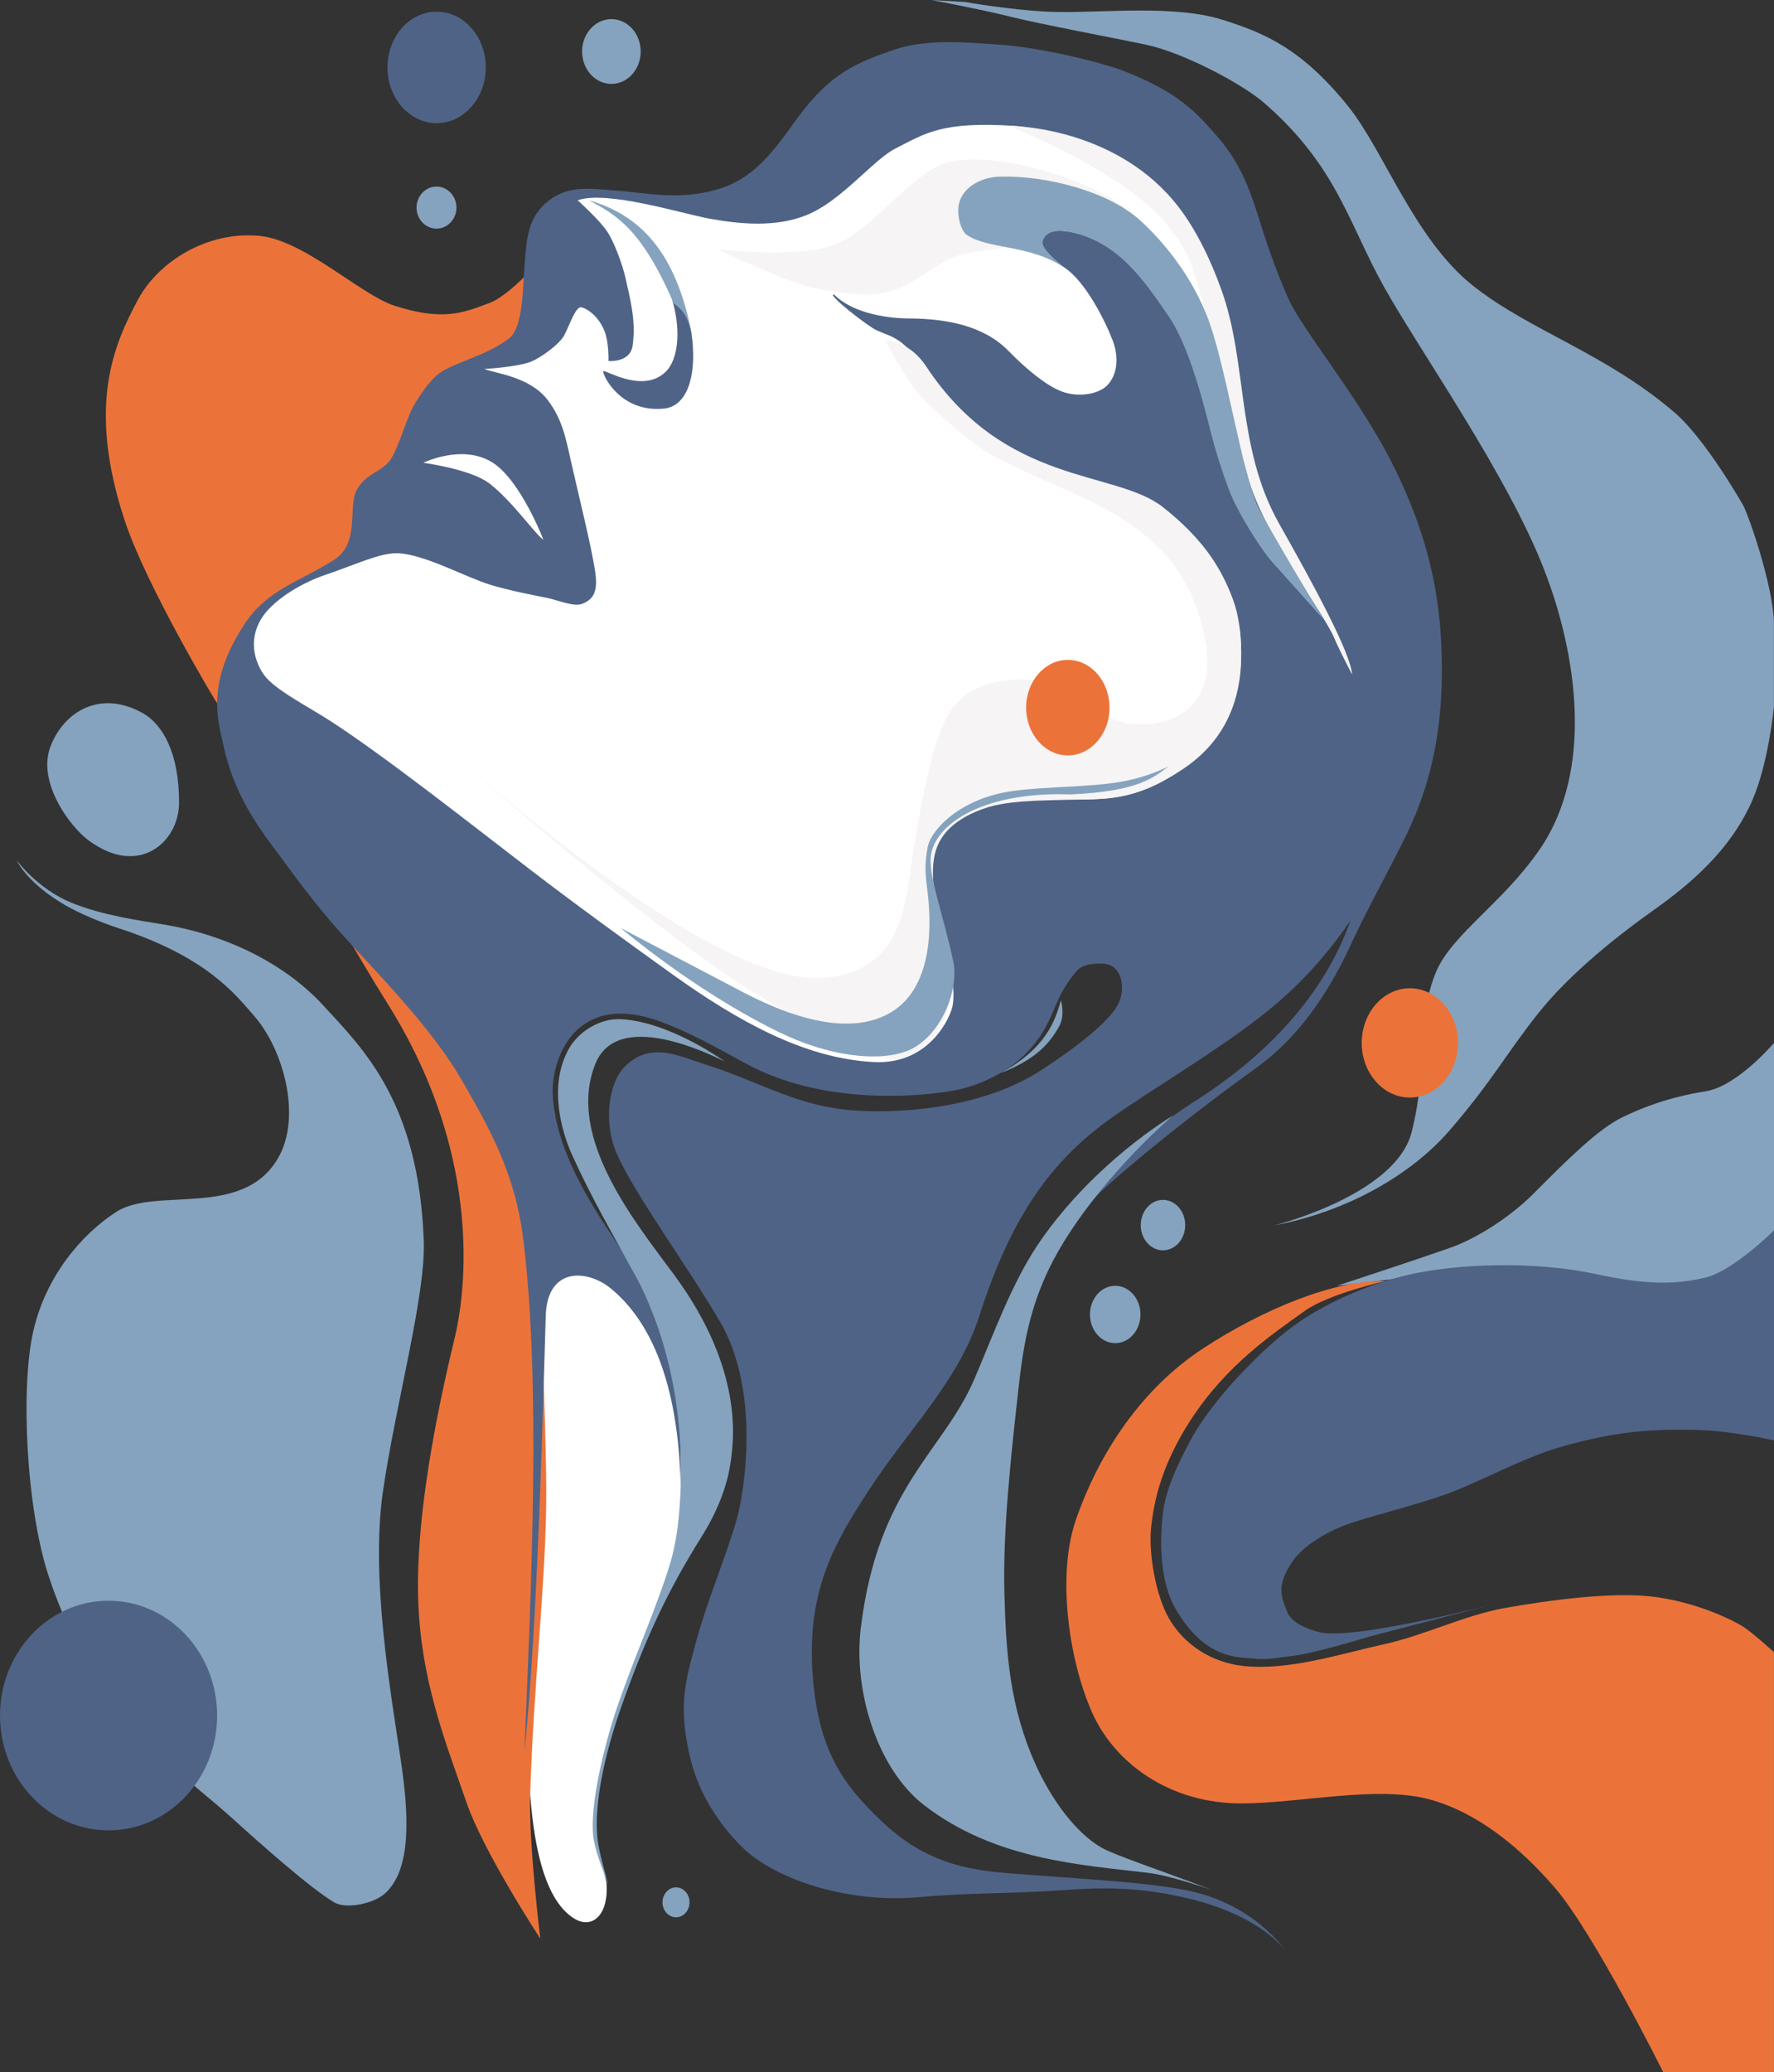 <?xml version="1.0" encoding="UTF-8"?>
<svg id="Layer_2" data-name="Layer 2" xmlns="http://www.w3.org/2000/svg" viewBox="0 0 380.77 444.5">
  <rect x="0" y="0" width="380.77" height="444.5" fill="#333333" stroke="none"/>
  <defs>
    <style>
      .cls-1 {
        fill: #fff;
      }

      .cls-1, .cls-2, .cls-3, .cls-4, .cls-5 {
        fill-rule: evenodd;
      }

      .cls-2 {
        fill: #4f6386;
      }

      .cls-3 {
        fill: #85a3be;
      }

      .cls-4 {
        fill: #eb733a;
      }

      .cls-5 {
        fill: #f6f4f4;
      }
    </style>
  </defs>
  <g id="Layer_1-2" data-name="Layer 1">
    <g id="Layer_1-2" data-name="Layer 1-2">
      <g>
        <path class="cls-1" d="M120.24,266.72l-6.47,15.75-.37,72.64c-.5,23.86-.45,49.86,9.77,56.36,3.89,2.47,7.58-.65,7-7.72l-2.74-11.11,2.13-15.96,6.64-19.77,12.03-28.48-2.22-43.83-25.78-17.89h0Z"/>
        <path class="cls-3" d="M145.1,404.83c1.6,0,2.9,1.44,2.9,3.21s-1.3,3.21-2.9,3.21-2.9-1.44-2.9-3.21,1.3-3.21,2.9-3.21h0Z"/>
        <path class="cls-3" d="M7.15,285.51c-2.77,12.07-1.55,38.03,3.33,52.67,10.24,30.73,28.23,41.75,39.11,51.6,6.27,5.67,16.99,15.22,22.14,18.27,2.59,1.53,8.37.24,10.71-1.75,6.09-5.17,5.25-17.56,3.6-28.66-2.11-14.27-6.55-39.13-3.85-57.69,2.74-18.85,9.17-42,8.77-53.67-1.04-29.85-13.04-41.35-21.67-50.72-7.61-8.26-19.68-14.86-34.21-17.27-5.02-.84-13.05-1.91-19.8-4.68-7.26-2.98-11.69-9.07-11.69-9.07,0,0,2.08,4.84,10.57,9.71,2.86,1.63,7.2,3.51,11.41,4.88,18.9,6.17,24.97,14.22,28.89,18.67,6.46,7.34,10.31,21.75,5.27,30.53-7.6,13.25-26.3,6.09-34.84,11.65-7.43,4.83-15.04,13.75-17.74,25.53h0Z"/>
        <path class="cls-3" d="M10.79,160.26c-2.78,7.44,4.04,16.86,8.15,19.94,10.81,8.1,19.46.46,19.49-7.98.04-10.5-3.41-16.82-7.83-19.28-9.02-5.03-16.92-.41-19.82,7.32h0Z"/>
        <path class="cls-4" d="M29.73,64.06c-5.25,9.73-11.17,22.83-2.92,47.72,4.6,13.86,19.43,38.66,19.79,39.06s21.86,40.88,36.76,64.71c22.72,36.35,15.12,67.76,14.16,71.75-4.37,18.08-7.66,36.68-7.81,51.76-.2,20.02,6.01,34.69,10.39,47.48,3.65,10.68,15.87,29.29,15.87,29.29,0,0-2.51-20.53-2.18-30.84.8-24.25,3.16-43.52,3.44-61.85.25-16.65-2.14-63.96-2.14-63.96l-24.1-59.78,19.78-105.17,7.71-41.46s-8.01,10.18-13.47,12.24c-5.65,2.13-10.02,3.9-20.41.54-7.12-2.3-19.25-13.98-28.81-14.94-11.43-1.15-21.86,5.69-26.05,13.46h0Z"/>
        <path class="cls-2" d="M233.78,258.51c-.49-.97,16.44-15.35,33.84-28,2.91-2.11,13.21-8.35,21.99-27.2,3.44-7.4,5.64-11.24,11.22-22.13,5.94-11.59,9.61-24.67,8.43-44.7-.81-13.76-4.74-25.91-10.61-37.42-6.42-12.6-16.64-25.25-21.08-32.96-1.4-2.44-4.36-9.64-6.95-17.95-2-6.42-3.98-12.67-9.13-18.63-4.86-5.63-8.65-9.66-19.86-14.13-5.43-2.17-18.84-5.23-26.43-5.76-7.88-.55-16.34-1.42-23.66,1.16-7.32,2.59-13.15,4.66-20.24,14.36-4.38,6-8.64,12.39-15.81,14.97-8.98,3.23-17.26,1.14-23.26.75-4.95-.32-9.92-1.32-14.4,2.12-4.59,3.53-4.72,8.15-5.17,13-.48,5.18-.21,14.23-3.48,16.67-4.54,3.4-9.47,4.38-13.9,6.77-2.28,1.23-4.34,4.09-6.06,6.86-1.93,3.1-2.98,7.83-5,11.65-1.77,3.34-5.32,3.18-7.54,6.96-2.22,3.77.81,11.49-5.02,15.22-7.11,4.54-14.27,6.27-19.18,13.75-8.44,12.87-5.63,20.82-4.52,26,1.33,6.18,3.94,12.76,9.82,20.63,4.83,6.47,9.35,13.04,16.35,20.7,7.31,8.01,18.59,19.46,24.85,30.27,6.11,10.54,11.63,20.22,13.38,34.67,3.7,30.62,1.77,72.55.19,109.56,2.96-27.47,4.12-79.08,4.59-93.51.34-10.51,8.94-9.96,14.01-5.78,10.78,8.88,14.59,25.27,14.96,42.49.42-19.21-1.79-31.85-12.74-50.73-2.61-4.51-13.84-18.62-14.72-33.08-.49-7.95,4.89-22.75,23.24-15.91,6.4,2.39,11.01,5.06,18.53,9.12,15.11,8.15,34.53,7.37,44.39,5.6,5.1-.92,11.35-3.78,15.37-7.9,6.49-6.67,5.4-11.35,10.81-17.59,1.28-1.47,2.89-1.71,5.39-1.73,4.74-.04,5.27,5.71,3.54,8.87-2.89,5.3-14.99,13.02-15.19,13.17-12.18,8.52-29.22,10.11-40.25,9.54-13.21-.68-20.29-5.88-33.58-10.11-5.47-1.74-11.59-4.88-17.03.88-3.02,3.21-4.66,11.51-1.29,18.87,3.99,8.73,14.77,23.38,21.92,35.52,6.98,11.86,6.49,28.59,4.26,39.85-1.36,6.85-6.72,19.03-9.44,29.18-2.13,7.97-3.98,13.52-.99,25.33,1.79,7.04,5.95,13.4,10.78,18.25,6.84,6.87,22.48,12.34,38.28,10.89,10.38-.96,20.25-.7,31.21-1.52,8.6-.64,16.16-.56,25.8,1.65,16.41,3.76,21.52,11.41,21.52,11.41,0,0-6.68-10.23-21.52-13.06-8.98-1.71-21.11-2.29-32.03-3.16-10.23-.82-21.57-.63-32.9-11.37-7.71-7.31-13.65-14.39-14.99-30.95-1.49-18.36,4.39-28.62,12.02-40.3,8.58-13.13,19.22-23.41,23.64-37.19,6.81-21.23,15.26-33.35,28.6-42.78,9.92-7.01,26.28-16.37,36.54-25.5,5.56-4.94,10.52-10.71,14.58-16.69-4.86,13.8-15.55,27.51-33.93,39.09-10.63,6.73-16.81,14.4-22.14,21.95h0Z"/>
        <path class="cls-1" d="M123.97,42.96c6.28-2.2,22.35,2.85,28.26,3.93,6.64,1.21,14.29,1.92,20.9-.76,7.54-3.06,14.27-11.85,19.06-14.27,6.58-3.34,9.94-5.84,25.49-4.86,11.63.73,27.63,12.26,27.63,12.26l13.78,15.4.03,22.04s-2.79-.8-5.76-6.62c-4.68-9.18-14.56-19.29-24.6-20.5-5.69-.68-7.85,2.58-.11,7.93,4.47,3.1,8.62,11.4,10.19,15.56,1.4,3.7.95,7.42-1.22,9.62-1.82,1.83-6.1,2.66-9.78,1.26-3.5-1.33-7.98-5.19-11.36-8.66-5.4-5.54-13.53-6.94-21.38-6.98-5.58-.03-12.46-1.45-16.11-5.16-1.66-.13,7.3,6.88,9.23,7.73,4.15,1.83,6.29,1.33,13.27,13.33,2.84,4.88,9.83,13.27,24.26,17.15,9.11,2.44,15.09,2.91,19.74,5.22,5.4,2.69,7.83,5.71,7.88,5.75,4.6,3.71,10.41,11.92,12.08,18.93,1.67,7.01,1.25,16.12-2.06,22.63-3.06,6.02-8.65,11.17-14.48,13.99-6.04,2.92-10.17,3.92-21.9,3.56-14.03-.43-23.23,3.78-25.79,9.98-3.79,9.18,4.67,25.41,3.28,34.13-.42,2.66-5.05,12.82-16.85,12.26-15.01-.71-29.53-8.96-43.21-18.74-8.9-6.37-20.43-14.72-30.46-22.4-12.09-9.26-30.87-24.09-42.84-31.88-4.92-3.2-12.24-6.86-14.52-10.09-1.37-1.94-3.7-6.73-.55-11.96,2.2-3.66,8.03-7.5,13.86-9.47,6.46-2.18,11.69-4.75,15.47-4.6,5.75.22,14.62,5.19,19.91,6.78,4.03,1.21,8.68,2.11,12,2.77,2.54.51,5.87,2.02,7.67,1.29,2.13-.87,3.37-2.23,2.83-6.44-.67-5.19-3.95-18.19-5.34-24.49-1.07-4.89-1.89-8.77-4.87-12.72-3.83-5.08-11.1-5.71-13.65-6.71,0,0,7.3-.43,10.15-1.62,1.91-.8,5.95-3.62,7-5.6,1.25-2.37,2.45-6.25,3.69-6.01,1.24.25,3.75,1.93,5,5.2.95,2.48.81,6.31.81,6.31,0,0,4.65.44,5.19-3.3.75-5.24-.49-9.82-1.52-14.45-.58-2.61-2.29-7.48-3.89-9.94-1.63-2.51-6.38-6.77-6.38-6.77h0ZM144.26,64.29c1.67,5.38,1.78,12.57-1.54,15.61-5.06,4.64-13.31-.99-13.26-.24.08,1.29,3.99,8.88,13.06,7.98,4.64-.46,6.96-6.19,6.08-14.74-.4-3.88-1.45-6.38-4.33-8.61h0Z"/>
        <path class="cls-3" d="M131.23,4.1c3.47,0,6.29,3.12,6.29,6.95s-2.82,6.95-6.29,6.95-6.29-3.12-6.29-6.95,2.82-6.95,6.29-6.95h0Z"/>
        <path class="cls-3" d="M93.69,40.02c2.36,0,4.28,2.02,4.28,4.51s-1.92,4.51-4.28,4.51-4.28-2.02-4.28-4.51,1.92-4.51,4.28-4.51h0Z"/>
        <path class="cls-2" d="M93.72,2.5c5.82,0,10.55,5.36,10.55,11.96s-4.73,11.96-10.55,11.96-10.55-5.36-10.55-11.96,4.73-11.96,10.55-11.96h0Z"/>
        <path class="cls-5" d="M241.94,44.95c-9.67-7.74-32.81-13.63-40.84-9.23-8,4.38-14.29,13.87-22.12,16.83-7.83,2.96-24.87.93-24.87.93-.27,0,16.05,7.59,20.78,8.36,6.36,1.03,11.28,2.05,16.42.58,5.25-1.5,9.85-6.28,14.33-7.66,3.63-1.12,16.68-2.32,16.68-2.32l4.88-6.85,14.75-.64h0Z"/>
        <path class="cls-5" d="M216.46,27s20.23-.15,33.95,14.4c1.78,1.89,7.02,7.58,11.77,20.81,5.68,15.81,3.11,33.72,12.38,50.13,7.51,13.27,15.29,27.65,15.67,32.36,0,0-2.75-5.2-3.89-7.94-2.01-4.85-14.91-21.95-18.38-34.02-11.97-41.74-9.45-45.57-18.33-55.55-9.88-11.12-33.18-20.19-33.18-20.19h0Z"/>
        <path class="cls-3" d="M148.59,72.23c-3.42-18.49-11.42-26.12-22.14-29.27,5.57,3.11,11.09,5.74,18.16,22.12,2,1.43,3.13,2.92,3.99,7.15h0Z"/>
        <path class="cls-3" d="M207.58,50.43c4.64,3.12,13.48,1.93,21.05,7.09-4.32-3.48-4.94-4.88-4.86-5.5.33-2.49,3.31-2.73,5.43-2.34,10.65,1.91,16.3,10.42,21.59,18.09,5.29,7.68,8.59,23.44,9.82,27.67.02.08,2.37,8.33,4.4,12.44,2.16,4.37,6,10.43,8.19,12.83.17.19,10.79,12.03,10.79,12.03,0,0-12.15-20.2-13.96-24.03-3.41-7.23-6.73-29.14-10.48-39.65-3.36-9.41-9.81-17.31-15.01-21.95-6.77-6.04-19.79-9.45-29.75-9.23-4.47.1-8.09,2.4-8.93,5.7-.53,2.08.17,5.82,1.72,6.86h0Z"/>
        <path class="cls-3" d="M286.86,275.83c5.93-1.98,16.26-5.32,24.4-8.18,5.96-2.1,13.14-6.85,17.82-11.55,7.47-7.5,13.94-13.92,19.14-16.45,4.35-2.12,10.1-4.34,17.91-5.58,6.76-1.07,14.64-10.37,14.64-10.37v40.21l-6.54,10.88-38.01,4.96-29.78-6.29s-19.63,2.38-19.57,2.36h0Z"/>
        <path class="cls-4" d="M297.32,274.8s-12.1,2.7-17.21,6.35c-6.96,4.96-16.88,11.63-24.54,23.43-6.08,9.36-7.88,17.07-8.5,23.13-.57,5.62,1.04,14.46,3.72,19.23,3.39,6.05,9.52,9.65,15.85,10.38,9.87,1.13,21.03-2.57,30.44-4.64,8.79-1.93,17.13-6.2,25.98-7.78,9.58-1.7,22.83-3.45,31.48-2.45,9.3,1.08,17.25,4.96,19.63,6.48,2.01,1.28,6.59,5.45,6.59,5.45v90.11h-23.76s-14.83-29.75-23.2-39.5c-7.38-8.61-16.68-16.24-26.98-19.03-11.19-3.03-27.77.81-40.17.87-15.75.07-27.6-8.81-32.35-19.73-5.01-11.51-7.41-29.44-3.39-41.05,5.03-14.52,14.17-28.19,27.26-36.78,12.93-8.48,28.31-14.76,39.12-14.49h0Z"/>
        <path class="cls-3" d="M239.37,275.8c2.99,0,5.42,2.75,5.42,6.15s-2.43,6.15-5.42,6.15-5.42-2.75-5.42-6.15,2.43-6.15,5.42-6.15h0Z"/>
        <path class="cls-3" d="M249.62,257.37c2.63,0,4.77,2.42,4.77,5.41s-2.14,5.41-4.77,5.41-4.77-2.42-4.77-5.41,2.14-5.41,4.77-5.41h0Z"/>
        <path class="cls-3" d="M273.73,262.78s25.86-6.46,29.27-19.97c3.66-14.52.97-24.24,5.26-34.39,3.41-8.07,14.43-14.8,22.32-26.38,11.59-17.02,7.89-41.8.82-59.94-7.94-20.36-26.37-46.41-34.17-60.27-7.84-13.92-10.18-26.13-25.97-39.82-4.71-4.08-17.38-10.76-25.24-12.41-8.07-1.7-22.64-4.38-29.78-6.17-5.39-1.36-16.28-3.42-16.28-3.42,0,0,7.01.39,7.1.41,3.83.66,12.84,2,19.59,2.15,9.96.22,25.51-1.62,35.95,1.73,8.46,2.72,16.49,5.81,26.66,18.36,7.8,9.62,14.29,28.68,26.98,38.69,12.23,9.65,28.08,14.27,43.09,27.04,6.78,5.77,14.89,20.11,14.93,20.19,1.25,2.55,6.11,16.51,6.49,24.6v18.48s-1.17,12.2-4.7,20.16c-4.59,10.36-12.88,17.57-21.18,23.44-7.2,5.09-17.7,13.34-24.45,21.78-7.14,8.91-9.94,14.6-19.24,25.38-8.11,9.4-21.71,17.35-37.46,20.38h0Z"/>
        <path class="cls-4" d="M302.61,211.98c5.7,0,10.33,5.25,10.33,11.72s-4.63,11.72-10.33,11.72-10.33-5.25-10.33-11.72,4.63-11.72,10.33-11.72h0Z"/>
        <path class="cls-2" d="M269.23,355.77c2.72.36,5.71-.31,8.44-.62,4.43-.49,16.38-4.14,16.38-4.14l27.45-7.17s-31.36,8.23-38.52,6.21c-2.54-.72-5.86-1.92-6.78-4.52-.92-2.61-2.64-5.1,1.35-10.79,2.28-3.26,7.5-6.46,12.71-8.15,5.95-1.93,13.98-3.88,20.18-6.11,7.29-2.62,16.25-7.76,24.8-10.19,12.49-3.55,20.05-3.72,28.47-3.59,7.65.12,17.06,2.26,17.06,2.26v-45.04s-8.77,8.66-14.61,10.08c-6.39,1.56-12.69,1.65-23.75-.74-13.07-2.83-29.78-2.22-40.15.19-7.91,1.84-16.39,5.39-23.02,9.84-7.91,5.31-19,16.99-23.49,25.24-3.25,5.97-5.56,11.2-6.14,15.99-.8,6.6-.51,14.9,2.59,20.34,6.53,11.47,13.97,10.51,17.04,10.91h0Z"/>
        <path class="cls-3" d="M251.96,239.13c-11.22,7.04-22.23,17.34-29.34,28.05-5.55,8.36-9.3,18.85-13.46,28.57-6.68,15.64-20.76,23.2-24.41,53.53-1.62,13.49,3.61,30.16,13.51,37.85,15.24,11.85,34.01,12.88,48.34,14.61,4.64.56,13.63,3.67,13.63,3.67-11.68-4.43-21.03-7.51-23.79-9.09-5.68-3.25-10.86-10.58-14.06-17.62-5.72-12.58-6.42-24.17-6.79-36.64-.4-13.54,1.44-30.08,2.99-44.01,1.16-10.42,2.73-20.34,9.82-31.78,9.55-15.42,23.55-27.15,23.55-27.15h0Z"/>
        <path class="cls-3" d="M155.47,227.62c-7.04-4.85-15.66-8.8-22.48-9.02-4.01-.13-8.71,2.46-10.9,6.38-4.63,8.28-1.22,18.48.65,22.63,4.27,9.48,9.01,17.51,13.7,26.15,5.55,10.23,10.97,27.15,9.47,48.92-.64,9.23-2.01,12.97-4.67,20.29-2.92,8.01-7.87,19.46-10.41,28.4-1.91,6.72-3.96,15.86-3.56,21.91.25,3.82,3.32,10.88,3.32,10.88,0,0-2-6.44-2.36-9.81-.78-7.4,1.59-18.26,5.14-28.3,4.99-14.12,9.73-24.51,17.15-36.32,3.12-4.95,5.53-10.51,6.32-16.24.6-4.38,2.92-19.55-12.06-39.93-8.05-10.95-23.45-29.51-16.97-45.42,5.18-12.72,27.67-.35,27.67-.51h0Z"/>
        <path class="cls-5" d="M221.44,145.86c6.44.7,15.14,8.88,21.19,9.41,5.44.48,12.17-.65,15.29-7.14,3-6.24-.03-17.59-4.4-24.64-5.12-8.25-13.3-13.11-21.35-16.9-6.53-3.08-12.01-5.09-19.61-9.18-3.82-2.05-13.15-10.14-15.85-13.53-2.6-3.26-6.68-10.81-6.68-10.81,0,0,4.99-.19,8.75,5.5,17,25.76,40.54,22.12,50.8,30.19,7.66,6.02,15.41,14.6,16.64,27.85,2.06,22.17-13.12,28.77-16.33,30.76-1.39.86-6.75,3.75-13.91,4-11.15.39-17.51.08-23.93,1.71-7.67,1.95-10.69,6.79-11.51,10.27-1.75,7.5.4,11.64,2.5,20.1,2.33,9.38,1.29,18.54-8.47,23.14-6.37,3.01-21.51-7.19-31.45-12.93-15.95-9.21-48.61-36.58-62.68-49.29,0,0,52.21,47.19,76.19,45.41,18.1-1.34,17.75-17.55,19.59-28.42,1.85-10.97,3.99-23.07,7.94-29.1,3.69-5.63,11.96-6.98,17.28-6.4h0Z"/>
        <path class="cls-4" d="M229.2,141.54c4.94,0,8.95,4.59,8.95,10.24s-4.01,10.25-8.95,10.25-8.95-4.59-8.95-10.25,4.01-10.24,8.95-10.24h0Z"/>
        <path class="cls-3" d="M227.72,214.55c-1.21,4.3-3.12,10.26-12.89,15.58,7.04-2.7,10.35-5.99,12.55-10.07,1.27-2.37.34-5.5.34-5.5h0Z"/>
        <path class="cls-3" d="M250.8,164.38s-4.33,2.33-10.39,3.34c-6.71,1.13-15.54.97-22.78,1.91-11.28,1.46-17.85,8.25-18.54,12.19-.57,3.23-.57,5.11-.07,8.92.77,5.93,1.84,20.61-7.73,26.37-7.77,4.68-19.12,2.37-31.94-4.36-9.48-4.97-26.15-13.71-26.15-13.71,11.46,9.46,23.8,17.37,33.83,22.27,10.8,5.28,20.97,6.4,27.22,4.28,7.24-2.45,11.77-12.84,10.34-19.46-2.27-10.53-5.5-18.78-4.74-22.93,1.26-6.82,11.71-13.46,29.92-12.8,14.67-.65,17.92-3.68,21.03-6.02h0Z"/>
        <path class="cls-1" d="M90.86,99.27s8.43-4.16,14.91-.02c5.97,3.81,10.92,16.57,10.85,16.52-1.85-1.29-6.73-8.37-11.59-12.08-4.05-3.09-14.17-4.42-14.17-4.42h0Z"/>
        <path class="cls-2" d="M23.3,343.35c12.86,0,23.3,11.04,23.3,24.63s-10.44,24.63-23.3,24.63S0,381.58,0,367.98s10.44-24.63,23.3-24.63h0Z"/>
      </g>
    </g>
  </g>
</svg>